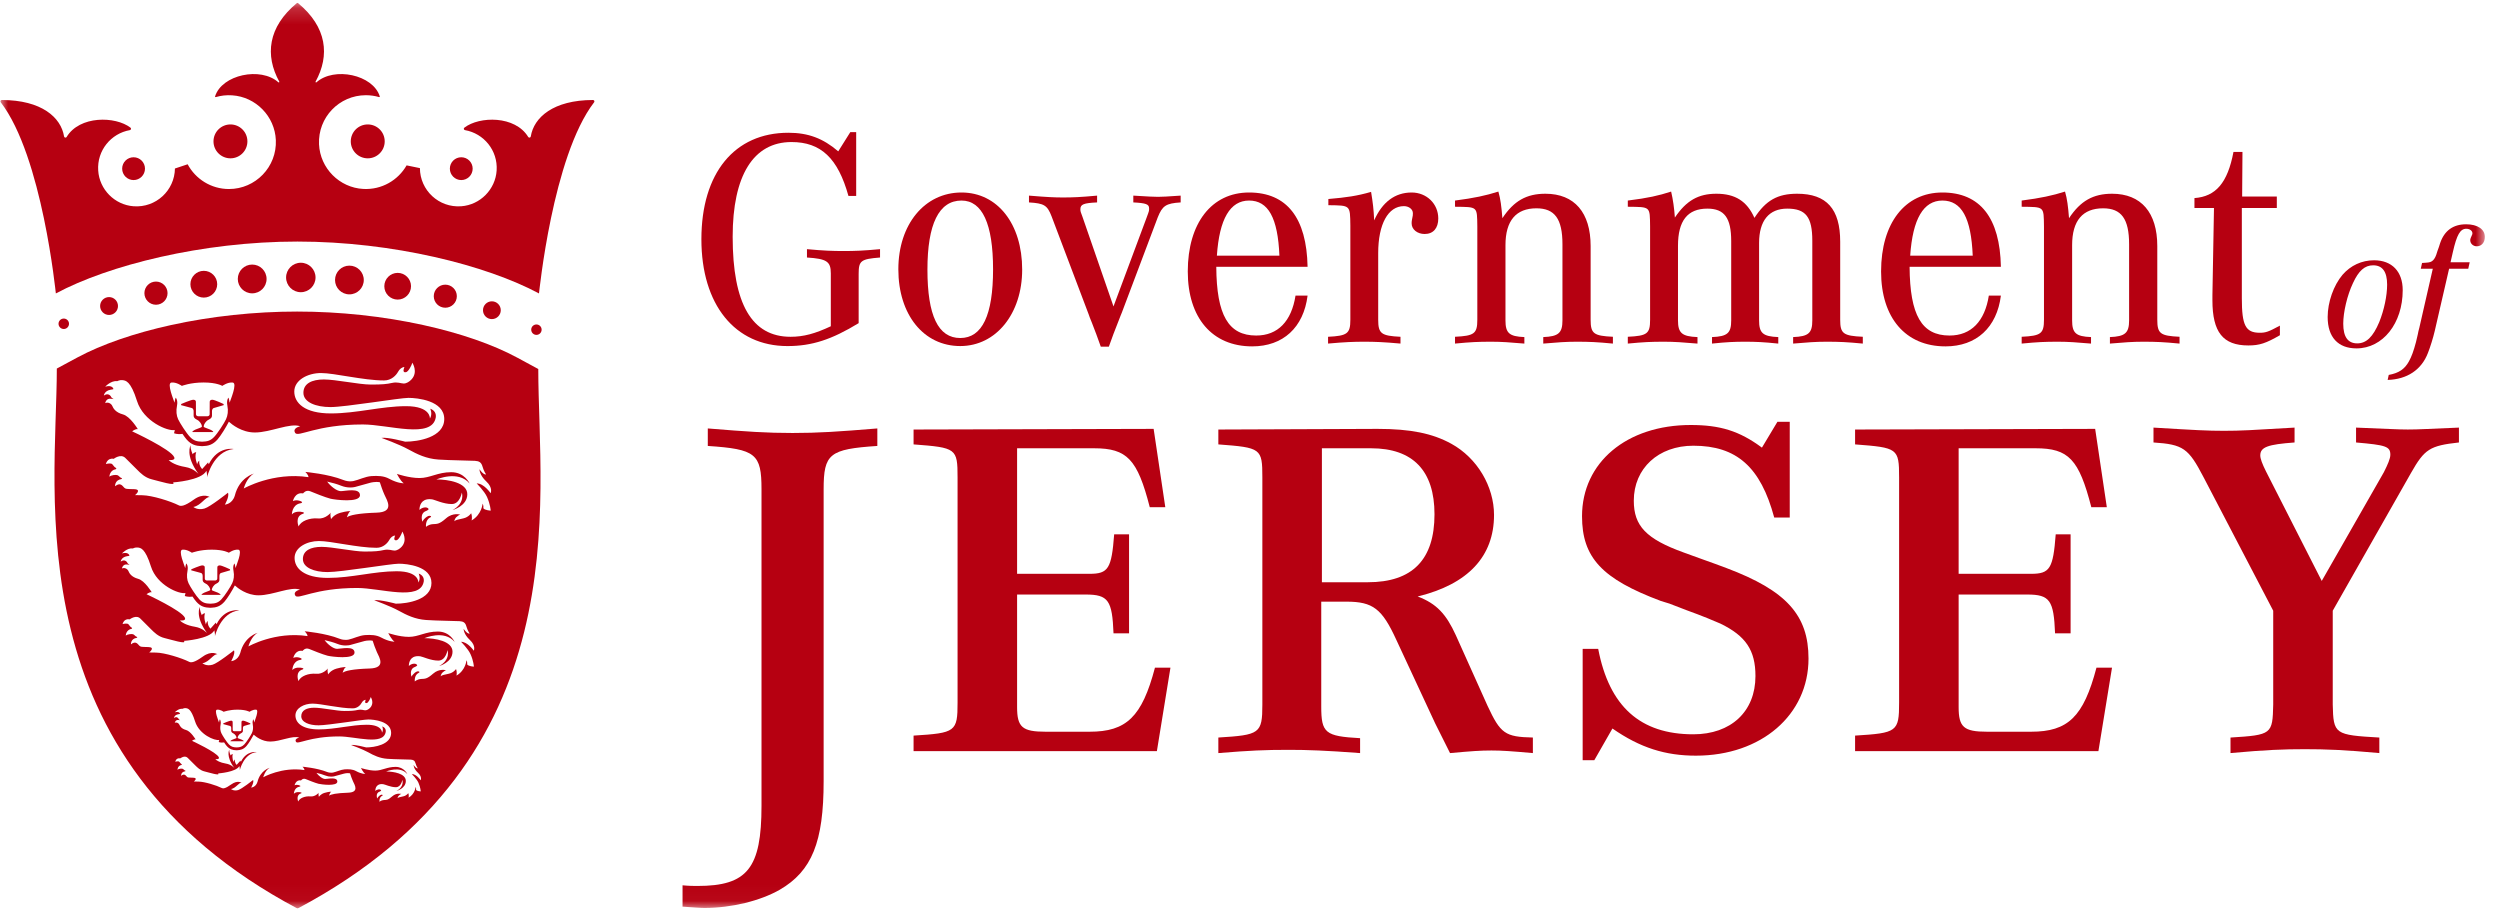 <?xml version="1.0" encoding="UTF-8"?>
<svg xmlns="http://www.w3.org/2000/svg" width="154" height="56" viewBox="0 0 154 56" fill="none">
  <g clip-path="url(#clip0_2494_1416)">
    <mask id="mask0_2494_1416" style="mask-type:luminance" maskUnits="userSpaceOnUse" x="0" y="0" width="154" height="56">
      <path d="M153.071 0.169H0V55.97H153.071V0.169Z" fill="white"></path>
    </mask>
    <g mask="url(#mask0_2494_1416)">
      <path d="M14.207 45.663H15C15.014 45.663 15.019 45.647 15.01 45.639C14.942 45.577 14.847 45.545 14.768 45.517C14.695 45.492 14.638 45.472 14.638 45.441C14.638 45.372 14.718 45.232 14.828 45.18C14.948 45.125 14.964 45.065 14.964 45.016V44.844C14.964 44.743 15.028 44.721 15.031 44.72L15.426 44.604L15.42 44.56C15.42 44.56 15.067 44.392 14.978 44.392C14.94 44.392 14.914 44.401 14.896 44.42C14.875 44.443 14.874 44.475 14.875 44.496C14.878 44.528 14.875 44.788 14.874 44.88C14.872 44.92 14.872 44.953 14.872 44.967C14.872 45.004 14.835 45.045 14.775 45.043C14.732 45.04 14.664 45.04 14.627 45.04H14.58C14.543 45.04 14.475 45.04 14.432 45.043C14.404 45.044 14.379 45.036 14.36 45.019C14.344 45.004 14.335 44.987 14.335 44.967C14.335 44.953 14.335 44.92 14.334 44.88C14.332 44.788 14.33 44.528 14.332 44.496C14.334 44.475 14.332 44.443 14.312 44.42C14.295 44.401 14.267 44.392 14.23 44.392C14.139 44.392 13.755 44.56 13.755 44.56L13.75 44.604L14.176 44.72C14.179 44.721 14.243 44.743 14.243 44.844V45.016C14.243 45.065 14.259 45.125 14.379 45.18C14.49 45.232 14.57 45.372 14.57 45.441C14.57 45.472 14.512 45.492 14.439 45.517C14.36 45.545 14.266 45.577 14.198 45.639C14.188 45.647 14.194 45.663 14.207 45.663ZM12.432 36.645H13.568C13.586 36.645 13.595 36.624 13.582 36.612C13.484 36.524 13.348 36.477 13.236 36.437C13.131 36.401 13.048 36.372 13.048 36.329C13.048 36.229 13.163 36.029 13.322 35.956C13.494 35.876 13.516 35.792 13.516 35.72V35.476C13.516 35.328 13.608 35.297 13.611 35.297L14.175 35.131L14.167 35.068C14.167 35.068 13.664 34.828 13.536 34.828C13.482 34.828 13.443 34.843 13.418 34.868C13.388 34.9 13.386 34.945 13.388 34.976C13.391 35.023 13.388 35.395 13.386 35.525C13.386 35.584 13.384 35.631 13.384 35.649C13.384 35.704 13.331 35.761 13.246 35.759C13.184 35.756 13.086 35.756 13.034 35.756H12.967C12.914 35.756 12.816 35.756 12.755 35.759C12.716 35.76 12.679 35.748 12.652 35.725C12.63 35.704 12.616 35.676 12.616 35.649C12.616 35.631 12.615 35.584 12.615 35.525C12.612 35.395 12.61 35.023 12.612 34.976C12.614 34.945 12.614 34.9 12.583 34.868C12.558 34.843 12.519 34.828 12.464 34.828C12.336 34.828 11.786 35.068 11.786 35.068L11.778 35.131L12.388 35.297C12.392 35.297 12.484 35.328 12.484 35.476V35.72C12.484 35.792 12.507 35.876 12.679 35.956C12.838 36.029 12.951 36.229 12.951 36.329C12.951 36.372 12.87 36.401 12.764 36.437C12.652 36.477 12.516 36.524 12.42 36.612C12.406 36.624 12.415 36.645 12.432 36.645ZM13.163 25.137L13.78 24.956L13.772 24.887C13.772 24.887 13.219 24.624 13.079 24.624C13.02 24.624 12.976 24.64 12.951 24.667C12.918 24.703 12.916 24.752 12.918 24.787C12.92 24.837 12.918 25.244 12.915 25.388C12.915 25.451 12.914 25.503 12.914 25.524C12.914 25.583 12.855 25.647 12.76 25.643C12.694 25.64 12.587 25.64 12.528 25.64H12.456C12.398 25.64 12.291 25.64 12.224 25.643C12.182 25.644 12.142 25.632 12.111 25.605C12.087 25.584 12.072 25.553 12.072 25.524C12.072 25.503 12.071 25.451 12.07 25.388C12.068 25.244 12.064 24.837 12.067 24.787C12.07 24.752 12.068 24.703 12.035 24.667C12.008 24.64 11.966 24.624 11.906 24.624C11.766 24.624 11.162 24.887 11.162 24.887L11.154 24.956L11.823 25.137C11.826 25.139 11.927 25.172 11.927 25.333V25.6C11.927 25.679 11.952 25.772 12.14 25.859C12.314 25.94 12.439 26.159 12.439 26.268C12.439 26.315 12.348 26.347 12.234 26.387C12.111 26.431 11.963 26.481 11.856 26.577C11.842 26.591 11.851 26.616 11.871 26.616H13.114C13.135 26.616 13.144 26.591 13.128 26.577C13.023 26.481 12.874 26.431 12.751 26.387C12.636 26.347 12.546 26.315 12.546 26.268C12.546 26.159 12.671 25.94 12.844 25.859C13.032 25.772 13.058 25.679 13.058 25.6V25.333C13.058 25.172 13.159 25.139 13.163 25.137ZM30.222 30.38C30.222 30.38 29.807 29.769 29.362 29.779C29.362 29.777 29.839 30.252 30 30.612C30.208 31.08 30.228 31.455 30.228 31.455C30.228 31.455 29.863 31.437 29.774 31.307C29.774 31.307 29.799 31.137 29.728 31.023C29.728 31.023 29.68 31.696 29.051 32.06C29.051 32.06 29.11 31.86 29.024 31.616C29.024 31.616 28.867 31.861 28.54 31.932C28.214 32.001 28.063 32.031 27.984 32.109C27.984 32.109 28.006 31.935 28.134 31.837C28.134 31.837 28.292 31.696 28.355 31.701C28.355 31.701 27.902 31.555 27.478 31.928C27.054 32.301 26.93 32.271 26.66 32.288C26.392 32.307 26.242 32.456 26.242 32.456C26.242 32.456 26.186 32.029 26.504 31.873C26.504 31.873 26.61 31.833 26.519 31.785C26.368 31.703 26.063 32.004 26.022 32.139C26.022 32.139 25.826 31.621 26.256 31.473C26.256 31.473 26.431 31.401 26.398 31.345C26.306 31.193 25.991 31.249 25.84 31.412C25.84 31.412 25.816 30.984 26.146 30.815C26.255 30.759 26.406 30.729 26.61 30.759C26.779 30.781 27.314 31.049 27.826 31.049C28.339 31.049 28.448 30.339 28.448 30.339C28.448 30.339 28.679 30.988 27.875 31.42C27.875 31.42 28.786 31.172 28.786 30.447C28.786 29.721 27.59 29.533 26.887 29.533C26.887 29.533 28.235 28.945 28.93 29.789C28.93 29.789 28.63 29.087 27.796 29.087C26.964 29.087 26.495 29.447 25.84 29.447C25.187 29.447 24.451 29.191 24.451 29.191C24.451 29.191 24.667 29.631 24.872 29.771C24.872 29.771 24.512 29.783 23.975 29.492C23.635 29.308 23.271 29.304 22.884 29.327C22.49 29.356 22.09 29.565 21.783 29.629C21.783 29.629 21.499 29.707 21.155 29.569C20.21 29.192 18.81 29.071 18.81 29.071C18.81 29.071 19.002 29.248 19.002 29.393C16.818 29.06 15.016 30.091 15.016 30.091C15.016 30.091 15.186 29.423 15.643 29.173C15.643 29.173 14.74 29.403 14.462 30.54C14.3 31.063 13.852 31.084 13.852 31.084C13.852 31.084 14.146 30.579 14.042 30.353C14.042 30.353 12.946 31.227 12.592 31.327C12.158 31.448 11.911 31.228 11.911 31.228C12.379 31.153 12.668 30.568 12.928 30.623C12.928 30.623 12.539 30.343 11.94 30.775C11.342 31.205 11.134 31.191 11.01 31.128C10.512 30.875 9.364 30.515 8.772 30.507C8.548 30.503 8.319 30.499 8.319 30.499C8.319 30.499 8.763 30.147 8.266 30.133C7.768 30.12 7.75 30.127 7.652 30.041C7.556 29.956 7.426 29.676 7.09 29.952C7.09 29.952 7.055 29.577 7.482 29.509C7.523 29.507 7.527 29.443 7.463 29.436C7.4 29.428 7.318 29.293 7.228 29.268C7.138 29.241 6.858 29.257 6.739 29.365C6.739 29.365 6.742 28.971 7.14 28.9C7.196 28.889 7.152 28.819 7.099 28.796C7.047 28.775 6.999 28.685 6.92 28.599C6.843 28.513 6.608 28.561 6.523 28.584C6.523 28.584 6.602 28.189 7.007 28.263C7.007 28.263 7.436 27.929 7.718 28.208C7.999 28.488 8.267 28.755 8.458 28.944C8.647 29.133 8.924 29.424 9.355 29.528C9.786 29.632 10.891 29.98 10.66 29.717C10.66 29.717 12.41 29.603 12.715 29.001C12.715 29.001 12.778 29.288 12.755 29.401C12.755 29.401 13.123 27.792 14.395 27.659C14.395 27.659 13.423 27.464 12.862 28.595C12.862 28.595 12.832 28.551 12.818 28.484L12.454 28.892C12.454 28.892 12.238 28.696 12.274 28.372C12.274 28.372 12.151 28.472 12.15 28.613C12.15 28.613 11.964 28.169 12.086 27.851C12.086 27.851 11.922 27.871 11.87 27.985C11.87 27.985 11.714 27.655 11.74 27.429C11.74 27.429 11.382 28.044 12.23 29.197C12.23 29.197 11.944 28.852 11.402 28.764C10.858 28.677 10.503 28.469 10.392 28.337C10.392 28.337 10.828 28.389 10.731 28.161C10.526 27.672 8.142 26.571 8.142 26.571C8.142 26.571 8.34 26.403 8.49 26.436C8.49 26.436 8.023 25.649 7.574 25.528C7.123 25.408 6.98 25.157 6.92 25.012C6.86 24.867 6.663 24.745 6.482 24.833C6.482 24.833 6.527 24.52 6.835 24.563C6.967 24.581 7.015 24.588 6.99 24.576C6.85 24.508 6.826 24.413 6.826 24.413C6.826 24.413 6.675 24.167 6.398 24.367C6.398 24.367 6.427 24.072 6.818 24.005C6.927 23.985 6.978 23.984 6.986 23.969C6.994 23.955 6.923 23.691 6.482 23.819C6.482 23.819 6.836 23.429 7.219 23.48C7.219 23.48 7.384 23.393 7.547 23.417C7.73 23.441 8.047 23.444 8.44 24.703C8.835 25.963 10.338 26.583 10.764 26.488C10.764 26.488 10.755 26.595 10.72 26.685C10.72 26.685 10.907 26.777 11.24 26.727C11.332 26.864 11.423 26.988 11.496 27.072C11.786 27.4 12.067 27.472 12.427 27.483V27.476L12.435 27.483H12.46L12.468 27.476V27.483C12.828 27.472 13.11 27.4 13.398 27.072C13.606 26.837 13.93 26.304 14.098 25.976C14.28 26.143 14.887 26.641 15.699 26.641C16.676 26.641 17.863 26.027 18.496 26.261C18.496 26.261 17.999 26.357 18.179 26.661C18.356 26.967 19.451 26.147 22.352 26.147C23.938 26.147 26.614 27.064 26.844 25.711C26.878 25.457 26.752 25.267 26.503 25.175C26.503 25.175 26.66 25.488 26.483 25.785C26.483 25.785 26.548 25.02 25.015 25.02C23.483 25.02 21.994 25.467 20.379 25.467C18.766 25.467 18.128 24.825 18.128 24.119C18.128 23.413 18.955 22.979 19.775 22.979C20.595 22.979 22.402 23.436 23.655 23.436C24.12 23.441 24.415 23.097 24.516 22.909C24.616 22.725 24.763 22.615 24.915 22.608C24.915 22.608 24.736 22.973 25.004 22.929C25.167 22.903 25.376 22.459 25.398 22.343C25.398 22.343 25.779 22.912 25.346 23.375C25.223 23.507 25.044 23.625 24.871 23.625C24.696 23.625 24.492 23.512 24.154 23.587C23.818 23.661 23.562 23.689 22.842 23.689C22.12 23.689 20.688 23.375 19.952 23.375C19.216 23.375 18.69 23.621 18.69 24.197C18.69 24.773 19.446 25.076 20.36 25.076C21.276 25.076 24.622 24.509 25.16 24.509C25.699 24.509 27.366 24.669 27.366 25.811C27.366 26.952 25.734 27.208 24.96 27.208C24.96 27.208 23.88 26.916 23.499 26.973C23.499 26.973 24.608 27.377 25.152 27.68C25.696 27.981 26.26 28.256 27.004 28.308C27.748 28.36 29.003 28.368 29.255 28.387C29.507 28.405 29.647 28.468 29.724 28.745C29.8 29.023 29.94 29.223 29.94 29.223C29.94 29.223 29.802 29.288 29.535 28.904C29.535 28.904 29.526 29.259 29.955 29.656C30.384 30.052 30.222 30.38 30.222 30.38ZM14.144 24.807C14.144 24.807 14.111 24.544 14.068 24.495C14.068 24.495 13.94 24.652 14.006 24.983C14.072 25.316 14.028 25.6 13.922 25.828C13.816 26.056 13.415 26.683 13.191 26.915C12.974 27.143 12.78 27.199 12.46 27.208H12.435C12.115 27.199 11.922 27.143 11.704 26.915C11.48 26.683 11.079 26.056 10.974 25.828C10.867 25.6 10.839 25.316 10.904 24.983C10.97 24.652 10.827 24.495 10.827 24.495C10.784 24.544 10.751 24.807 10.751 24.807C10.715 24.672 10.252 23.601 10.559 23.565C10.866 23.528 11.202 23.771 11.202 23.771C11.202 23.771 11.724 23.561 12.542 23.561C13.36 23.561 13.694 23.771 13.694 23.771C13.694 23.771 14.031 23.528 14.336 23.565C14.643 23.601 14.18 24.672 14.144 24.807ZM12.971 37.187H12.948C12.656 37.179 12.479 37.128 12.28 36.92C12.075 36.708 11.71 36.135 11.614 35.927C11.516 35.72 11.491 35.459 11.551 35.156C11.61 34.853 11.48 34.709 11.48 34.709C11.44 34.756 11.411 34.995 11.411 34.995C11.376 34.872 10.955 33.895 11.235 33.861C11.515 33.828 11.82 34.049 11.82 34.049C11.82 34.049 12.299 33.859 13.044 33.859C13.791 33.859 14.098 34.049 14.098 34.049C14.098 34.049 14.404 33.828 14.684 33.861C14.964 33.895 14.54 34.872 14.508 34.995C14.508 34.995 14.479 34.756 14.438 34.709C14.438 34.709 14.323 34.853 14.383 35.157C14.442 35.459 14.402 35.72 14.304 35.927C14.208 36.135 13.842 36.708 13.638 36.92C13.439 37.128 13.263 37.179 12.971 37.187ZM22.174 30.508C22.179 30.027 21.262 30.255 20.994 30.255C20.74 30.255 20.352 29.943 20.152 29.665C20.451 29.732 20.758 29.816 21.022 29.923C21.199 29.993 21.386 30.029 21.576 30.029C21.743 30.029 21.858 30 21.879 29.995L22.814 29.736C22.814 29.736 23.122 29.651 23.398 29.707C23.462 29.908 23.572 30.233 23.683 30.475C23.855 30.845 24.308 31.547 23.195 31.58C22.083 31.615 21.522 31.736 21.37 31.869C21.37 31.869 21.456 31.547 21.594 31.485C21.596 31.485 21.37 31.471 20.95 31.592C20.55 31.709 20.391 31.981 20.391 31.981C20.391 31.981 20.312 31.656 20.383 31.572C20.362 31.599 20.054 31.979 19.584 31.936C19.075 31.891 18.53 32.093 18.395 32.431C18.395 32.431 18.131 31.804 18.678 31.643C18.678 31.643 18.792 31.589 18.655 31.549C18.519 31.508 18.148 31.479 17.98 31.687C17.98 31.687 17.98 31.117 18.476 31.008C18.476 31.008 18.595 30.999 18.61 30.944C18.626 30.889 18.276 30.745 18.043 30.868C18.043 30.868 18.159 30.304 18.67 30.393C18.67 30.393 18.84 30.149 19.115 30.264C19.315 30.349 20.042 30.641 20.358 30.72C20.619 30.784 22.17 30.988 22.174 30.508ZM7.976 34.784C7.848 34.721 7.827 34.636 7.827 34.636C7.827 34.636 7.69 34.412 7.436 34.593C7.436 34.593 7.462 34.324 7.82 34.263C7.919 34.247 7.966 34.245 7.972 34.231C7.979 34.217 7.915 33.976 7.511 34.092C7.511 34.092 7.836 33.737 8.186 33.784C8.186 33.784 8.338 33.705 8.486 33.727C8.652 33.749 8.94 33.749 9.3 34.9C9.662 36.051 11.034 36.617 11.423 36.529C11.423 36.529 11.414 36.627 11.383 36.711C11.383 36.711 11.554 36.795 11.858 36.748C11.942 36.875 12.023 36.987 12.091 37.063C12.355 37.363 12.612 37.428 12.94 37.439V37.432L12.948 37.439H12.971L12.978 37.432L12.979 37.439C13.307 37.428 13.563 37.363 13.827 37.063C14.016 36.849 14.312 36.363 14.466 36.063C14.631 36.216 15.186 36.671 15.927 36.671C16.82 36.671 17.903 36.108 18.482 36.323C18.482 36.323 18.028 36.411 18.191 36.689C18.355 36.967 19.352 36.219 22.003 36.219C23.448 36.219 25.892 37.055 26.103 35.82C26.134 35.589 26.018 35.415 25.791 35.331C25.791 35.331 25.935 35.617 25.772 35.888C25.772 35.888 25.832 35.189 24.434 35.189C23.035 35.189 21.674 35.599 20.2 35.599C18.728 35.599 18.146 35.012 18.146 34.368C18.146 33.723 18.9 33.327 19.648 33.327C20.398 33.327 22.047 33.744 23.191 33.744C23.615 33.749 23.884 33.435 23.978 33.264C24.07 33.096 24.203 32.993 24.342 32.988C24.342 32.988 24.178 33.323 24.423 33.281C24.571 33.257 24.763 32.852 24.782 32.745C24.782 32.745 25.13 33.265 24.735 33.688C24.622 33.808 24.459 33.916 24.3 33.916C24.143 33.916 23.955 33.813 23.647 33.881C23.339 33.949 23.106 33.975 22.447 33.975C21.79 33.975 20.482 33.687 19.81 33.687C19.138 33.687 18.658 33.912 18.658 34.439C18.658 34.965 19.347 35.24 20.183 35.24C21.019 35.24 24.074 34.724 24.564 34.724C25.056 34.724 26.578 34.869 26.578 35.912C26.578 36.953 25.088 37.187 24.382 37.187C24.382 37.187 23.398 36.921 23.048 36.973C23.048 36.973 24.062 37.343 24.558 37.619C25.054 37.893 25.57 38.144 26.248 38.192C26.928 38.24 28.074 38.247 28.303 38.264C28.532 38.281 28.662 38.337 28.731 38.591C28.802 38.844 28.93 39.027 28.93 39.027C28.93 39.027 28.803 39.087 28.559 38.736C28.559 38.736 28.551 39.06 28.943 39.421C29.334 39.784 29.186 40.084 29.186 40.084C29.186 40.084 28.807 39.527 28.4 39.535C28.4 39.533 28.836 39.967 28.983 40.296C29.175 40.721 29.191 41.065 29.191 41.065C29.191 41.065 28.859 41.049 28.778 40.928C28.778 40.928 28.799 40.775 28.736 40.669C28.736 40.669 28.692 41.285 28.118 41.617C28.118 41.617 28.171 41.435 28.092 41.212C28.092 41.212 27.948 41.436 27.651 41.5C27.354 41.564 27.215 41.589 27.143 41.661C27.143 41.661 27.163 41.503 27.279 41.412C27.279 41.412 27.424 41.284 27.482 41.289C27.482 41.289 27.068 41.156 26.68 41.497C26.292 41.837 26.182 41.809 25.936 41.825C25.69 41.843 25.552 41.979 25.552 41.979C25.552 41.979 25.5 41.589 25.792 41.447C25.792 41.447 25.888 41.409 25.806 41.365C25.667 41.291 25.39 41.565 25.351 41.688C25.351 41.688 25.174 41.217 25.567 41.081C25.567 41.081 25.726 41.016 25.695 40.965C25.611 40.825 25.324 40.877 25.186 41.025C25.186 41.025 25.164 40.635 25.464 40.479C25.566 40.428 25.702 40.403 25.888 40.428C26.043 40.449 26.531 40.693 26.999 40.693C27.468 40.693 27.567 40.045 27.567 40.045C27.567 40.045 27.778 40.639 27.044 41.033C27.044 41.033 27.875 40.807 27.875 40.144C27.875 39.483 26.783 39.311 26.142 39.311C26.142 39.311 27.372 38.773 28.007 39.544C28.007 39.544 27.732 38.903 26.972 38.903C26.211 38.903 25.783 39.231 25.187 39.231C24.59 39.231 23.918 38.997 23.918 38.997C23.918 38.997 24.114 39.4 24.302 39.527C24.302 39.527 23.974 39.539 23.483 39.273C23.174 39.104 22.842 39.101 22.488 39.121C22.127 39.148 21.763 39.34 21.482 39.397C21.482 39.397 21.223 39.469 20.91 39.344C20.046 38.999 18.767 38.887 18.767 38.887C18.767 38.887 18.943 39.051 18.943 39.183C16.948 38.879 15.303 39.819 15.303 39.819C15.303 39.819 15.459 39.209 15.876 38.981C15.876 38.981 15.052 39.192 14.798 40.229C14.651 40.707 14.24 40.727 14.24 40.727C14.24 40.727 14.508 40.265 14.415 40.059C14.415 40.059 13.414 40.857 13.092 40.947C12.695 41.059 12.468 40.857 12.468 40.857C12.896 40.789 13.16 40.255 13.398 40.305C13.398 40.305 13.042 40.049 12.496 40.443C11.95 40.836 11.759 40.824 11.647 40.765C11.192 40.535 10.144 40.205 9.604 40.199C9.399 40.196 9.191 40.192 9.191 40.192C9.191 40.192 9.595 39.871 9.142 39.859C8.687 39.847 8.67 39.852 8.582 39.773C8.494 39.696 8.375 39.44 8.067 39.692C8.067 39.692 8.036 39.349 8.426 39.289C8.463 39.287 8.467 39.228 8.408 39.221C8.351 39.215 8.276 39.092 8.194 39.068C8.112 39.044 7.856 39.059 7.747 39.156C7.747 39.156 7.751 38.797 8.114 38.732C8.164 38.723 8.124 38.657 8.076 38.637C8.028 38.617 7.984 38.535 7.914 38.457C7.842 38.379 7.628 38.423 7.551 38.444C7.551 38.444 7.623 38.083 7.992 38.151C7.992 38.151 8.384 37.847 8.642 38.101C8.898 38.356 9.143 38.599 9.315 38.773C9.49 38.945 9.743 39.211 10.136 39.305C10.53 39.4 11.539 39.717 11.328 39.479C11.328 39.479 12.924 39.373 13.204 38.825C13.204 38.825 13.26 39.087 13.24 39.189C13.24 39.189 13.576 37.72 14.736 37.599C14.736 37.599 13.85 37.423 13.338 38.453C13.338 38.453 13.31 38.413 13.296 38.352L12.964 38.725C12.964 38.725 12.767 38.547 12.8 38.251C12.8 38.251 12.688 38.341 12.687 38.471C12.687 38.471 12.518 38.065 12.628 37.773C12.628 37.773 12.479 37.792 12.431 37.897C12.431 37.897 12.29 37.595 12.312 37.389C12.312 37.389 11.986 37.951 12.76 39.004C12.76 39.004 12.5 38.688 12.004 38.608C11.508 38.529 11.184 38.34 11.083 38.219C11.083 38.219 11.482 38.267 11.392 38.057C11.204 37.612 9.028 36.605 9.028 36.605C9.028 36.605 9.21 36.452 9.346 36.483C9.346 36.483 8.92 35.764 8.508 35.655C8.099 35.544 7.967 35.315 7.914 35.183C7.859 35.049 7.678 34.939 7.511 35.019C7.511 35.019 7.554 34.733 7.836 34.773C7.955 34.789 8 34.795 7.976 34.784ZM14.582 46.041H14.567C14.363 46.035 14.239 45.999 14.1 45.855C13.958 45.707 13.702 45.305 13.634 45.16C13.567 45.016 13.548 44.833 13.591 44.621C13.632 44.409 13.542 44.309 13.542 44.309C13.514 44.341 13.492 44.508 13.492 44.508C13.468 44.423 13.174 43.74 13.37 43.716C13.566 43.693 13.779 43.847 13.779 43.847C13.779 43.847 14.112 43.715 14.635 43.715C15.158 43.715 15.371 43.847 15.371 43.847C15.371 43.847 15.584 43.693 15.78 43.716C15.976 43.74 15.68 44.423 15.658 44.508C15.658 44.508 15.636 44.341 15.608 44.309C15.608 44.309 15.527 44.409 15.57 44.621C15.611 44.833 15.583 45.016 15.515 45.16C15.447 45.305 15.192 45.707 15.05 45.855C14.911 45.999 14.787 46.035 14.582 46.041ZM21.839 40.2C21.843 39.76 21.006 39.969 20.762 39.969C20.53 39.969 20.176 39.684 19.994 39.431C20.266 39.492 20.546 39.569 20.787 39.665C20.95 39.731 21.12 39.763 21.292 39.763C21.446 39.763 21.55 39.737 21.57 39.732L22.423 39.496C22.423 39.496 22.703 39.417 22.956 39.469C23.014 39.652 23.115 39.949 23.216 40.169C23.374 40.509 23.787 41.148 22.771 41.18C21.755 41.211 21.243 41.321 21.106 41.444C21.106 41.444 21.183 41.148 21.31 41.093C21.312 41.092 21.106 41.079 20.722 41.189C20.356 41.297 20.211 41.545 20.211 41.545C20.211 41.545 20.139 41.248 20.204 41.172C20.184 41.196 19.903 41.543 19.474 41.504C19.01 41.461 18.511 41.647 18.388 41.955C18.388 41.955 18.148 41.384 18.647 41.236C18.647 41.236 18.752 41.188 18.626 41.149C18.503 41.113 18.164 41.087 18.01 41.277C18.01 41.277 18.01 40.756 18.463 40.656C18.463 40.656 18.571 40.648 18.586 40.599C18.599 40.548 18.28 40.416 18.067 40.529C18.067 40.529 18.172 40.013 18.639 40.095C18.639 40.095 18.796 39.873 19.047 39.977C19.228 40.053 19.892 40.321 20.182 40.393C20.419 40.452 21.834 40.639 21.839 40.2ZM11.092 44.361C11.003 44.317 10.988 44.257 10.988 44.257C10.988 44.257 10.891 44.101 10.715 44.228C10.715 44.228 10.734 44.04 10.983 43.997C11.052 43.985 11.084 43.984 11.09 43.975C11.095 43.965 11.051 43.797 10.767 43.877C10.767 43.877 10.995 43.631 11.239 43.663C11.239 43.663 11.344 43.607 11.448 43.623C11.564 43.639 11.767 43.639 12.018 44.443C12.27 45.247 13.228 45.643 13.502 45.581C13.502 45.581 13.495 45.649 13.472 45.708C13.472 45.708 13.592 45.767 13.806 45.733C13.863 45.823 13.92 45.901 13.968 45.955C14.152 46.163 14.332 46.209 14.562 46.217V46.212L14.567 46.217H14.583L14.588 46.212V46.217C14.818 46.209 14.996 46.163 15.182 45.955C15.314 45.804 15.52 45.465 15.628 45.255C15.744 45.361 16.131 45.68 16.65 45.68C17.272 45.68 18.03 45.288 18.435 45.437C18.435 45.437 18.118 45.497 18.231 45.693C18.346 45.887 19.043 45.364 20.895 45.364C21.906 45.364 23.614 45.948 23.76 45.085C23.782 44.924 23.702 44.803 23.543 44.744C23.543 44.744 23.643 44.944 23.531 45.133C23.531 45.133 23.571 44.645 22.594 44.645C21.616 44.645 20.666 44.931 19.635 44.931C18.606 44.931 18.199 44.521 18.199 44.071C18.199 43.62 18.727 43.343 19.25 43.343C19.774 43.343 20.927 43.635 21.726 43.635C22.023 43.639 22.211 43.419 22.275 43.299C22.339 43.181 22.432 43.111 22.53 43.107C22.53 43.107 22.416 43.339 22.586 43.311C22.691 43.295 22.824 43.011 22.838 42.937C22.838 42.937 23.08 43.3 22.804 43.595C22.726 43.679 22.612 43.755 22.502 43.755C22.391 43.755 22.26 43.683 22.044 43.731C21.83 43.779 21.666 43.796 21.206 43.796C20.746 43.796 19.832 43.595 19.362 43.595C18.894 43.595 18.558 43.752 18.558 44.12C18.558 44.488 19.04 44.68 19.623 44.68C20.207 44.68 22.342 44.32 22.686 44.32C23.03 44.32 24.094 44.421 24.094 45.149C24.094 45.877 23.051 46.041 22.558 46.041C22.558 46.041 21.87 45.856 21.626 45.891C21.626 45.891 22.335 46.149 22.682 46.341C23.027 46.535 23.388 46.709 23.863 46.743C24.338 46.777 25.138 46.781 25.299 46.793C25.459 46.805 25.548 46.845 25.598 47.023C25.647 47.2 25.736 47.327 25.736 47.327C25.736 47.327 25.647 47.368 25.478 47.123C25.478 47.123 25.471 47.349 25.746 47.603C26.019 47.856 25.915 48.064 25.915 48.064C25.915 48.064 25.651 47.676 25.367 47.681C25.367 47.681 25.671 47.984 25.774 48.212C25.907 48.512 25.919 48.751 25.919 48.751C25.919 48.751 25.687 48.74 25.63 48.656C25.63 48.656 25.646 48.548 25.602 48.475C25.602 48.475 25.57 48.905 25.168 49.137C25.168 49.137 25.206 49.009 25.151 48.855C25.151 48.855 25.051 49.011 24.843 49.055C24.634 49.099 24.539 49.119 24.488 49.168C24.488 49.168 24.502 49.056 24.583 48.995C24.583 48.995 24.684 48.904 24.726 48.908C24.726 48.908 24.435 48.815 24.164 49.053C23.894 49.292 23.815 49.272 23.643 49.283C23.472 49.295 23.376 49.389 23.376 49.389C23.376 49.389 23.34 49.117 23.544 49.019C23.544 49.019 23.611 48.992 23.554 48.961C23.456 48.909 23.262 49.101 23.236 49.187C23.236 49.187 23.111 48.857 23.387 48.763C23.387 48.763 23.496 48.716 23.475 48.681C23.418 48.584 23.216 48.62 23.119 48.724C23.119 48.724 23.104 48.451 23.315 48.343C23.384 48.305 23.48 48.288 23.611 48.307C23.718 48.321 24.06 48.492 24.387 48.492C24.715 48.492 24.784 48.039 24.784 48.039C24.784 48.039 24.931 48.453 24.418 48.728C24.418 48.728 24.999 48.571 24.999 48.108C24.999 47.645 24.236 47.525 23.788 47.525C23.788 47.525 24.648 47.149 25.092 47.688C25.092 47.688 24.899 47.24 24.368 47.24C23.836 47.24 23.538 47.469 23.12 47.469C22.703 47.469 22.234 47.307 22.234 47.307C22.234 47.307 22.371 47.588 22.502 47.676C22.502 47.676 22.272 47.684 21.931 47.499C21.714 47.381 21.48 47.379 21.234 47.392C20.982 47.412 20.727 47.545 20.531 47.585C20.531 47.585 20.35 47.636 20.131 47.548C19.528 47.307 18.634 47.229 18.634 47.229C18.634 47.229 18.756 47.344 18.756 47.436C17.363 47.224 16.214 47.88 16.214 47.88C16.214 47.88 16.322 47.455 16.614 47.296C16.614 47.296 16.038 47.441 15.859 48.168C15.756 48.501 15.47 48.515 15.47 48.515C15.47 48.515 15.658 48.192 15.592 48.048C15.592 48.048 14.892 48.605 14.667 48.669C14.39 48.747 14.232 48.605 14.232 48.605C14.531 48.559 14.716 48.185 14.882 48.22C14.882 48.22 14.634 48.041 14.251 48.316C13.868 48.592 13.736 48.581 13.658 48.541C13.34 48.38 12.607 48.151 12.23 48.147C12.087 48.144 11.942 48.141 11.942 48.141C11.942 48.141 12.224 47.917 11.907 47.908C11.59 47.9 11.576 47.904 11.516 47.849C11.455 47.793 11.371 47.616 11.156 47.792C11.156 47.792 11.134 47.552 11.407 47.511C11.432 47.507 11.435 47.468 11.395 47.461C11.355 47.457 11.302 47.372 11.244 47.355C11.187 47.339 11.008 47.349 10.932 47.417C10.932 47.417 10.935 47.165 11.188 47.12C11.224 47.113 11.195 47.068 11.162 47.055C11.13 47.04 11.098 46.983 11.048 46.929C10.999 46.875 10.85 46.905 10.795 46.92C10.795 46.92 10.844 46.667 11.103 46.715C11.103 46.715 11.378 46.501 11.558 46.68C11.736 46.857 11.907 47.028 12.028 47.148C12.151 47.269 12.327 47.455 12.602 47.521C12.878 47.588 13.582 47.809 13.435 47.643C13.435 47.643 14.55 47.568 14.746 47.187C14.746 47.187 14.786 47.368 14.771 47.44C14.771 47.44 15.006 46.413 15.816 46.328C15.816 46.328 15.198 46.205 14.839 46.927C14.839 46.927 14.82 46.897 14.811 46.856L14.578 47.116C14.578 47.116 14.44 46.991 14.464 46.784C14.464 46.784 14.386 46.848 14.384 46.939C14.384 46.939 14.267 46.655 14.343 46.451C14.343 46.451 14.239 46.464 14.206 46.537C14.206 46.537 14.107 46.327 14.123 46.183C14.123 46.183 13.895 46.575 14.436 47.311C14.436 47.311 14.254 47.089 13.907 47.035C13.56 46.979 13.334 46.847 13.264 46.763C13.264 46.763 13.542 46.795 13.48 46.649C13.348 46.337 11.828 45.635 11.828 45.635C11.828 45.635 11.954 45.527 12.05 45.548C12.05 45.548 11.751 45.047 11.464 44.969C11.178 44.893 11.087 44.732 11.048 44.64C11.01 44.548 10.883 44.469 10.767 44.525C10.767 44.525 10.798 44.327 10.995 44.353C11.078 44.365 11.108 44.369 11.092 44.361ZM18.104 48.899C18.104 48.899 18.104 48.536 18.422 48.465C18.422 48.465 18.496 48.459 18.507 48.425C18.516 48.391 18.294 48.297 18.146 48.376C18.146 48.376 18.219 48.016 18.544 48.073C18.544 48.073 18.654 47.919 18.83 47.991C18.956 48.044 19.42 48.232 19.622 48.281C19.788 48.323 20.778 48.453 20.78 48.147C20.783 47.84 20.199 47.985 20.028 47.985C19.866 47.985 19.618 47.785 19.491 47.608C19.682 47.652 19.876 47.705 20.046 47.773C20.159 47.819 20.279 47.841 20.399 47.841C20.506 47.841 20.579 47.823 20.592 47.819L21.19 47.655C21.19 47.655 21.384 47.599 21.562 47.636C21.602 47.763 21.672 47.972 21.743 48.125C21.854 48.363 22.142 48.809 21.432 48.831C20.723 48.853 20.366 48.931 20.267 49.016C20.267 49.016 20.322 48.809 20.411 48.771C20.412 48.771 20.267 48.76 20 48.839C19.744 48.913 19.643 49.087 19.643 49.087C19.643 49.087 19.592 48.879 19.639 48.827C19.624 48.843 19.428 49.085 19.127 49.059C18.804 49.028 18.455 49.157 18.37 49.373C18.37 49.373 18.202 48.973 18.55 48.871C18.55 48.871 18.623 48.837 18.535 48.811C18.45 48.785 18.212 48.767 18.104 48.899ZM33.158 22.731L31.858 22.028C30.362 21.221 28.367 20.529 26.09 20.027C23.616 19.481 20.923 19.192 18.302 19.192C15.691 19.192 13.007 19.48 10.538 20.023C8.267 20.523 6.274 21.212 4.776 22.015L3.5 22.703C3.5 30.491 0.847 46.703 18.328 55.969C35.772 46.719 33.158 30.904 33.158 22.731Z" fill="#B60011"></path>
      <path d="M25.867 10.356C25.872 11.719 27.029 12.808 28.413 12.706C29.58 12.619 30.517 11.671 30.593 10.503C30.673 9.267 29.803 8.219 28.643 8.016C28.569 8.003 28.545 7.908 28.604 7.864C29.537 7.147 31.739 7.115 32.537 8.436C32.579 8.505 32.683 8.485 32.696 8.407C32.885 7.228 34.088 6.164 36.529 6.16C36.601 6.16 36.643 6.241 36.599 6.299C34.031 9.636 33.211 18.081 33.201 18.076C29.961 16.339 24.196 14.88 18.321 14.88C12.447 14.88 6.681 16.339 3.441 18.076C3.433 18.081 2.613 9.636 0.044 6.299C-2.58732e-05 6.241 0.041 6.16 0.113 6.16C2.555 6.164 3.757 7.228 3.947 8.407C3.96 8.485 4.064 8.505 4.105 8.436C4.903 7.115 7.105 7.147 8.039 7.864C8.097 7.908 8.073 8.003 8 8.016C6.839 8.219 5.969 9.267 6.049 10.503C6.124 11.671 7.061 12.619 8.228 12.706C9.607 12.808 10.757 11.731 10.776 10.38L11.559 10.119C12.045 11.027 13.003 11.644 14.104 11.644C15.741 11.644 17.063 10.281 16.992 8.629C16.929 7.165 15.76 5.967 14.299 5.872C13.947 5.848 13.608 5.888 13.292 5.981C13.265 5.989 13.24 5.965 13.248 5.939C13.665 4.597 16.061 4.097 17.149 5.071C17.179 5.096 17.221 5.061 17.203 5.027C16.321 3.424 16.487 1.668 18.299 0.18C18.312 0.168 18.331 0.168 18.344 0.18C20.156 1.668 20.321 3.424 19.44 5.027C19.421 5.061 19.464 5.096 19.493 5.071C20.58 4.097 22.979 4.597 23.395 5.939C23.403 5.965 23.377 5.989 23.351 5.981C23.092 5.905 22.82 5.865 22.537 5.865C20.896 5.865 19.575 7.233 19.652 8.891C19.72 10.364 20.909 11.562 22.38 11.639C23.52 11.7 24.525 11.099 25.047 10.187" fill="#B60011"></path>
      <path d="M33.044 20.629C32.867 20.629 32.723 20.485 32.723 20.307C32.723 20.131 32.867 19.987 33.044 19.987C33.222 19.987 33.364 20.131 33.364 20.307C33.364 20.485 33.222 20.629 33.044 20.629Z" fill="#B60011"></path>
      <path d="M30.299 19.657C29.997 19.657 29.752 19.412 29.752 19.11C29.752 18.807 29.997 18.561 30.299 18.561C30.602 18.561 30.848 18.807 30.848 19.11C30.848 19.412 30.602 19.657 30.299 19.657Z" fill="#B60011"></path>
      <path d="M27.43 18.956C27.038 18.956 26.72 18.637 26.72 18.245C26.72 17.854 27.038 17.535 27.43 17.535C27.822 17.535 28.141 17.854 28.141 18.245C28.141 18.637 27.822 18.956 27.43 18.956Z" fill="#B60011"></path>
      <path d="M24.497 18.455C24.043 18.455 23.674 18.087 23.674 17.632C23.674 17.179 24.043 16.809 24.497 16.809C24.95 16.809 25.319 17.179 25.319 17.632C25.319 18.087 24.95 18.455 24.497 18.455Z" fill="#B60011"></path>
      <path d="M21.523 18.133C21.034 18.133 20.638 17.736 20.638 17.248C20.638 16.759 21.034 16.363 21.523 16.363C22.013 16.363 22.409 16.759 22.409 17.248C22.409 17.736 22.013 18.133 21.523 18.133Z" fill="#B60011"></path>
      <path d="M18.53 18C18.029 18 17.623 17.593 17.623 17.093C17.623 16.592 18.029 16.185 18.53 16.185C19.03 16.185 19.437 16.592 19.437 17.093C19.437 17.593 19.03 18 18.53 18Z" fill="#B60011"></path>
      <path d="M15.535 18.07C15.045 18.07 14.648 17.673 14.648 17.183C14.648 16.693 15.045 16.297 15.535 16.297C16.024 16.297 16.421 16.693 16.421 17.183C16.421 17.673 16.024 18.07 15.535 18.07Z" fill="#B60011"></path>
      <path d="M12.554 18.332C12.1 18.332 11.729 17.964 11.729 17.507C11.729 17.052 12.1 16.683 12.554 16.683C13.009 16.683 13.38 17.052 13.38 17.507C13.38 17.964 13.009 18.332 12.554 18.332Z" fill="#B60011"></path>
      <path d="M9.608 18.772C9.215 18.772 8.895 18.452 8.895 18.058C8.895 17.665 9.215 17.345 9.608 17.345C10.001 17.345 10.321 17.665 10.321 18.058C10.321 18.452 10.001 18.772 9.608 18.772Z" fill="#B60011"></path>
      <path d="M6.718 19.402C6.414 19.402 6.167 19.155 6.167 18.851C6.167 18.547 6.414 18.3 6.718 18.3C7.022 18.3 7.268 18.547 7.268 18.851C7.268 19.155 7.022 19.402 6.718 19.402Z" fill="#B60011"></path>
      <path d="M3.928 20.267C3.751 20.267 3.605 20.123 3.605 19.944C3.605 19.767 3.751 19.623 3.928 19.623C4.105 19.623 4.251 19.767 4.251 19.944C4.251 20.123 4.105 20.267 3.928 20.267Z" fill="#B60011"></path>
      <path d="M15.24 8.709C15.24 9.286 14.772 9.753 14.196 9.753C13.619 9.753 13.151 9.286 13.151 8.709C13.151 8.132 13.619 7.665 14.196 7.665C14.772 7.665 15.24 8.132 15.24 8.709Z" fill="#B60011"></path>
      <path d="M23.698 8.709C23.698 9.286 23.23 9.753 22.654 9.753C22.076 9.753 21.608 9.286 21.608 8.709C21.608 8.132 22.076 7.665 22.654 7.665C23.23 7.665 23.698 8.132 23.698 8.709Z" fill="#B60011"></path>
      <path d="M8.931 10.389C8.931 10.777 8.616 11.092 8.228 11.092C7.841 11.092 7.525 10.777 7.525 10.389C7.525 10.001 7.841 9.687 8.228 9.687C8.616 9.687 8.931 10.001 8.931 10.389Z" fill="#B60011"></path>
      <path d="M29.116 10.389C29.116 10.777 28.802 11.092 28.414 11.092C28.027 11.092 27.711 10.777 27.711 10.389C27.711 10.001 28.027 9.687 28.414 9.687C28.802 9.687 29.116 10.001 29.116 10.389Z" fill="#B60011"></path>
      <path d="M52.741 12.068H52.264C51.616 9.742 50.566 8.75 48.756 8.75C46.409 8.75 45.132 10.81 45.132 14.586C45.132 18.724 46.315 20.746 48.699 20.746C49.5 20.746 50.205 20.555 51.178 20.098V16.836C51.178 16.111 50.929 15.94 49.709 15.863V15.348C50.74 15.444 51.292 15.463 51.959 15.463C52.645 15.463 53.199 15.444 54.211 15.348V15.863C53.028 15.959 52.893 16.055 52.893 16.874V19.906C51.234 20.918 50.014 21.318 48.508 21.318C45.265 21.318 43.206 18.763 43.206 14.739C43.206 10.658 45.246 8.178 48.564 8.178C49.785 8.178 50.701 8.522 51.636 9.323L52.379 8.139H52.741L52.741 12.068Z" fill="#B60011"></path>
      <path d="M62.966 16.607C62.966 19.315 61.364 21.317 59.152 21.317C56.901 21.317 55.338 19.391 55.338 16.589C55.338 13.823 56.958 11.858 59.229 11.858C61.44 11.858 62.966 13.785 62.966 16.607ZM57.13 16.607C57.13 19.449 57.797 20.822 59.152 20.822C60.505 20.822 61.173 19.411 61.173 16.589C61.173 13.785 60.505 12.354 59.229 12.354C57.836 12.354 57.13 13.805 57.13 16.607Z" fill="#B60011"></path>
      <path d="M67.809 21.356C67.581 20.726 67.485 20.441 67.256 19.868C67.161 19.64 67.085 19.449 67.065 19.373L64.777 13.326C64.511 12.641 64.32 12.526 63.385 12.469V12.05C64.529 12.145 64.967 12.164 65.483 12.164C66.073 12.164 66.569 12.145 67.581 12.05V12.469C66.76 12.508 66.551 12.582 66.551 12.889C66.551 13.004 66.569 13.078 66.684 13.365L68.591 18.877L70.632 13.404C70.803 12.946 70.784 12.984 70.784 12.83C70.784 12.582 70.593 12.508 69.812 12.469V12.05C70.765 12.106 71.032 12.125 71.337 12.125C71.604 12.125 71.891 12.106 72.729 12.05V12.469C71.815 12.526 71.604 12.678 71.319 13.385L69.105 19.258C69.068 19.354 68.992 19.525 68.916 19.734C68.629 20.46 68.535 20.708 68.305 21.356L67.809 21.356Z" fill="#B60011"></path>
      <path d="M80.547 18.209C80.3 20.173 79.04 21.337 77.134 21.337C74.674 21.337 73.167 19.581 73.167 16.722C73.167 13.748 74.635 11.858 76.943 11.858C79.27 11.858 80.491 13.422 80.547 16.436H74.923C74.942 19.412 75.666 20.669 77.382 20.669C78.716 20.669 79.556 19.792 79.804 18.209H80.547ZM78.812 15.749C78.716 13.422 78.126 12.354 76.943 12.354C75.78 12.354 75.112 13.48 74.96 15.749H78.812Z" fill="#B60011"></path>
      <path d="M81.827 12.259C82.953 12.163 83.601 12.068 84.459 11.82C84.573 12.527 84.613 12.851 84.65 13.575C85.146 12.45 85.929 11.858 86.957 11.858C87.873 11.858 88.598 12.546 88.598 13.46C88.598 14.052 88.293 14.414 87.759 14.414C87.301 14.414 86.957 14.128 86.957 13.766C86.957 13.708 86.957 13.614 86.977 13.536C87.034 13.251 87.034 13.27 87.034 13.136C87.034 12.888 86.786 12.698 86.481 12.698C85.509 12.698 84.897 13.804 84.897 15.596V19.696C84.897 20.555 85.089 20.688 86.27 20.746V21.164C85.222 21.07 84.687 21.05 84.039 21.05C83.391 21.05 82.857 21.07 81.809 21.164V20.746C82.99 20.688 83.182 20.555 83.182 19.696V13.899C83.163 12.622 83.201 12.659 81.827 12.64L81.827 12.259Z" fill="#B60011"></path>
      <path d="M89.629 12.354C90.812 12.201 91.517 12.049 92.3 11.801C92.433 12.258 92.489 12.717 92.547 13.441C93.253 12.373 94.035 11.934 95.197 11.934C96.991 11.934 97.983 13.098 97.983 15.159V19.696C97.983 20.555 98.172 20.688 99.355 20.745V21.165C98.364 21.07 97.925 21.05 97.105 21.05C96.476 21.05 95.941 21.089 95.065 21.165V20.764C95.999 20.727 96.247 20.517 96.247 19.735V15.044C96.247 13.48 95.769 12.832 94.645 12.832C93.387 12.832 92.737 13.595 92.737 15.1V19.735C92.737 20.517 92.967 20.727 93.901 20.764V21.165C93.024 21.089 92.489 21.05 91.88 21.05C91.041 21.05 90.621 21.07 89.629 21.165V20.745C90.812 20.688 91.003 20.555 91.003 19.696V13.956C90.984 12.697 91.041 12.755 89.629 12.736L89.629 12.354Z" fill="#B60011"></path>
      <path d="M100.273 12.354C101.513 12.201 102.18 12.049 102.942 11.801C103.058 12.297 103.133 12.832 103.172 13.402C103.877 12.354 104.621 11.934 105.728 11.934C106.89 11.934 107.616 12.393 108.073 13.422C108.778 12.336 109.504 11.934 110.705 11.934C112.517 11.934 113.356 12.87 113.356 14.89V19.696C113.356 20.555 113.546 20.688 114.749 20.745V21.165C113.756 21.07 113.317 21.05 112.497 21.05C111.868 21.05 111.334 21.089 110.457 21.165V20.764C111.41 20.727 111.638 20.517 111.638 19.735V14.833C111.638 13.365 111.238 12.851 110.094 12.851C108.969 12.851 108.36 13.595 108.36 14.966V19.735C108.36 20.517 108.589 20.727 109.542 20.764V21.165C108.625 21.07 108.149 21.05 107.501 21.05C106.853 21.05 106.376 21.07 105.46 21.165V20.764C106.414 20.727 106.642 20.517 106.642 19.735V14.852C106.642 13.422 106.222 12.851 105.174 12.851C103.954 12.851 103.364 13.595 103.364 15.139V19.735C103.364 20.517 103.61 20.727 104.565 20.764V21.165C103.686 21.089 103.133 21.05 102.524 21.05C101.685 21.05 101.265 21.07 100.273 21.165V20.745C101.474 20.688 101.646 20.555 101.646 19.696V13.956C101.628 12.697 101.685 12.755 100.273 12.736L100.273 12.354Z" fill="#B60011"></path>
      <path d="M123.255 18.209C123.008 20.173 121.748 21.337 119.842 21.337C117.382 21.337 115.875 19.581 115.875 16.722C115.875 13.748 117.343 11.858 119.651 11.858C121.978 11.858 123.199 13.422 123.255 16.436H117.631C117.65 19.412 118.374 20.669 120.09 20.669C121.424 20.669 122.264 19.792 122.512 18.209H123.255ZM121.52 15.749C121.424 13.422 120.834 12.354 119.651 12.354C118.488 12.354 117.82 13.48 117.668 15.749H121.52Z" fill="#B60011"></path>
      <path d="M124.535 12.354C125.718 12.201 126.423 12.049 127.206 11.801C127.339 12.258 127.395 12.717 127.452 13.441C128.159 12.373 128.941 11.934 130.104 11.934C131.896 11.934 132.889 13.098 132.889 15.159V19.696C132.889 20.555 133.078 20.688 134.26 20.745V21.165C133.27 21.07 132.831 21.05 132.011 21.05C131.382 21.05 130.847 21.089 129.971 21.165V20.764C130.904 20.727 131.153 20.517 131.153 19.735V15.044C131.153 13.48 130.675 12.832 129.551 12.832C128.292 12.832 127.643 13.595 127.643 15.1V19.735C127.643 20.517 127.872 20.727 128.807 20.764V21.165C127.93 21.089 127.395 21.05 126.786 21.05C125.947 21.05 125.527 21.07 124.535 21.165V20.745C125.718 20.688 125.909 20.555 125.909 19.696V13.956C125.89 12.697 125.947 12.755 124.535 12.736V12.354Z" fill="#B60011"></path>
      <path d="M140.442 20.65C139.584 21.146 139.184 21.28 138.498 21.28C136.933 21.28 136.285 20.46 136.285 18.496V18.19L136.381 12.813H135.178V12.202C136.494 12.106 137.22 11.268 137.582 9.36H138.136L138.116 12.106H140.252V12.813H138.097V18.381C138.097 20.04 138.325 20.498 139.202 20.498C139.565 20.498 139.737 20.441 140.442 20.058V20.65Z" fill="#B60011"></path>
      <path d="M42.045 54.535C42.444 54.575 42.762 54.575 42.962 54.575C46.032 54.575 46.909 53.499 46.909 49.631V30.14C46.909 27.947 46.55 27.668 43.6 27.47V26.392C46.032 26.592 47.228 26.672 48.822 26.672C50.416 26.672 51.612 26.592 54.044 26.392V27.47C51.094 27.668 50.736 27.947 50.736 30.14V48.117C50.736 51.864 50.017 53.657 48.025 54.813C46.828 55.491 45.074 55.929 43.4 55.929C43.122 55.929 42.644 55.889 42.045 55.849V54.535Z" fill="#B60011"></path>
      <path d="M71.264 46.27H56.276V45.313C58.867 45.154 58.986 45.074 58.986 43.279V29.409C58.986 27.614 58.907 27.575 56.276 27.375V26.459L71.064 26.419L71.782 31.242H70.825C70.068 28.293 69.43 27.614 67.397 27.614H62.653V35.347H67.118C68.273 35.347 68.473 35.029 68.633 32.915H69.55V39.015H68.593C68.513 36.982 68.273 36.623 66.879 36.623H62.653V43.559C62.653 44.794 62.972 45.074 64.408 45.074H67.118C69.391 45.074 70.347 44.157 71.145 41.129H72.1L71.264 46.27Z" fill="#B60011"></path>
      <path d="M88.405 44.556L86.013 39.414C85.137 37.501 84.578 37.062 82.945 37.062H81.389V43.52C81.389 45.154 81.628 45.354 83.782 45.472V46.39C81.669 46.23 80.513 46.19 79.396 46.19C77.921 46.19 77.005 46.23 75.05 46.39V45.432C77.602 45.274 77.761 45.194 77.761 43.401V29.409C77.761 27.614 77.682 27.574 75.05 27.375V26.459L84.857 26.419C86.89 26.419 88.245 26.698 89.401 27.335C90.996 28.212 92.032 29.966 92.032 31.721C92.032 34.271 90.438 35.986 87.328 36.743C88.485 37.181 89.082 37.819 89.681 39.134L91.633 43.479C92.432 45.194 92.71 45.394 94.425 45.432V46.39C93.069 46.27 92.512 46.23 91.873 46.23C91.196 46.23 90.637 46.27 89.322 46.39L88.405 44.556ZM84.26 35.866C87.01 35.866 88.365 34.471 88.365 31.68C88.365 29.01 87.05 27.614 84.458 27.614H81.429V35.866H84.26Z" fill="#B60011"></path>
      <path d="M98.449 39.971C99.128 43.52 101.041 45.233 104.309 45.233C106.621 45.233 108.136 43.838 108.136 41.646C108.136 40.051 107.537 39.175 105.984 38.417C105.625 38.258 104.868 37.94 103.87 37.58L102.834 37.181L102.316 37.022C98.689 35.666 97.453 34.352 97.453 31.799C97.453 28.491 100.202 26.18 104.149 26.18C105.944 26.18 107.14 26.538 108.535 27.574L109.49 25.981H110.248V31.88H109.292C108.454 28.771 106.98 27.456 104.309 27.456C102.157 27.456 100.642 28.85 100.642 30.843C100.642 32.398 101.4 33.196 103.71 34.032C104.229 34.231 105.505 34.67 106.341 34.989C110.049 36.383 111.404 37.9 111.404 40.57C111.404 44.038 108.494 46.549 104.469 46.549C102.596 46.549 101.041 46.07 99.326 44.876L98.209 46.829H97.492V39.971H98.449Z" fill="#B60011"></path>
      <path d="M129.262 46.27H114.273V45.313C116.865 45.154 116.985 45.074 116.985 43.279V29.409C116.985 27.614 116.905 27.575 114.273 27.375V26.459L129.062 26.419L129.78 31.242H128.825C128.066 28.293 127.429 27.614 125.396 27.614H120.652V35.347H125.116C126.273 35.347 126.472 35.029 126.632 32.915H127.549V39.015H126.592C126.512 36.982 126.273 36.623 124.877 36.623H120.652V43.559C120.652 44.794 120.97 45.074 122.406 45.074H125.116C127.389 45.074 128.345 44.157 129.142 41.129H130.1L129.262 46.27Z" fill="#B60011"></path>
      <path d="M135.725 29.369C134.807 27.614 134.489 27.376 132.655 27.256V26.34C135.286 26.498 135.965 26.538 137.001 26.538C138.037 26.538 138.675 26.498 141.345 26.34V27.256C139.711 27.376 139.233 27.536 139.233 28.054C139.233 28.252 139.351 28.572 139.591 29.05L143.019 35.786L146.846 29.089C147.085 28.612 147.245 28.252 147.245 28.013C147.245 27.496 146.966 27.416 145.133 27.256V26.34C147.166 26.418 147.683 26.458 148.321 26.458C149.038 26.458 149.517 26.418 151.47 26.34V27.256C149.677 27.456 149.357 27.656 148.521 29.129L143.697 37.62V43.4C143.737 45.233 143.817 45.273 146.567 45.433V46.389C144.375 46.19 143.258 46.15 141.983 46.15C140.667 46.15 139.591 46.19 137.399 46.389V45.433C139.95 45.273 139.99 45.233 140.03 43.4V37.62L135.725 29.369Z" fill="#B60011"></path>
      <path d="M148.007 17.876C148.007 19.917 146.783 21.461 145.16 21.461C144.024 21.461 143.384 20.767 143.384 19.531C143.384 18.615 143.748 17.579 144.3 16.927C144.798 16.353 145.482 16.033 146.242 16.033C147.346 16.033 148.007 16.728 148.007 17.876ZM144.94 17.445C144.588 18.184 144.344 19.232 144.344 19.939C144.344 20.755 144.631 21.152 145.206 21.152C145.767 21.152 146.176 20.755 146.562 19.84C146.86 19.1 147.047 18.219 147.047 17.533C147.047 16.739 146.76 16.343 146.187 16.343C145.668 16.343 145.294 16.673 144.94 17.445Z" fill="#B60011"></path>
      <path d="M152.133 16.155L152.045 16.552H150.865L149.982 20.38C149.882 20.811 149.706 21.373 149.562 21.738C149.166 22.785 148.272 23.369 147.08 23.403L147.146 23.095C147.764 22.984 148.129 22.741 148.393 22.256C148.558 21.957 148.68 21.615 148.824 21.075C148.868 20.91 148.824 21.064 148.933 20.612L148.978 20.392L149.033 20.181L149.861 16.552H149.121L149.198 16.199C149.585 16.176 149.685 16.166 149.794 16.099C149.905 16.034 150.005 15.889 150.07 15.703L150.148 15.46L150.236 15.217L150.313 14.975C150.578 14.201 151.118 13.816 151.913 13.816C152.618 13.816 153.07 14.124 153.07 14.599C153.07 14.93 152.861 15.172 152.574 15.172C152.342 15.172 152.166 15.007 152.166 14.787C152.166 14.728 152.207 14.614 152.288 14.444C152.3 14.423 152.3 14.4 152.3 14.368C152.3 14.212 152.133 14.092 151.924 14.092C151.549 14.092 151.34 14.456 151.097 15.525L150.953 16.155L152.133 16.155Z" fill="#B60011"></path>
    </g>
  </g>
  <defs>
    <clipPath id="clip0_2494_1416">
      <rect width="153.071" height="55.801" fill="white" transform="translate(0 0.169)"></rect>
    </clipPath>
  </defs>
</svg>
